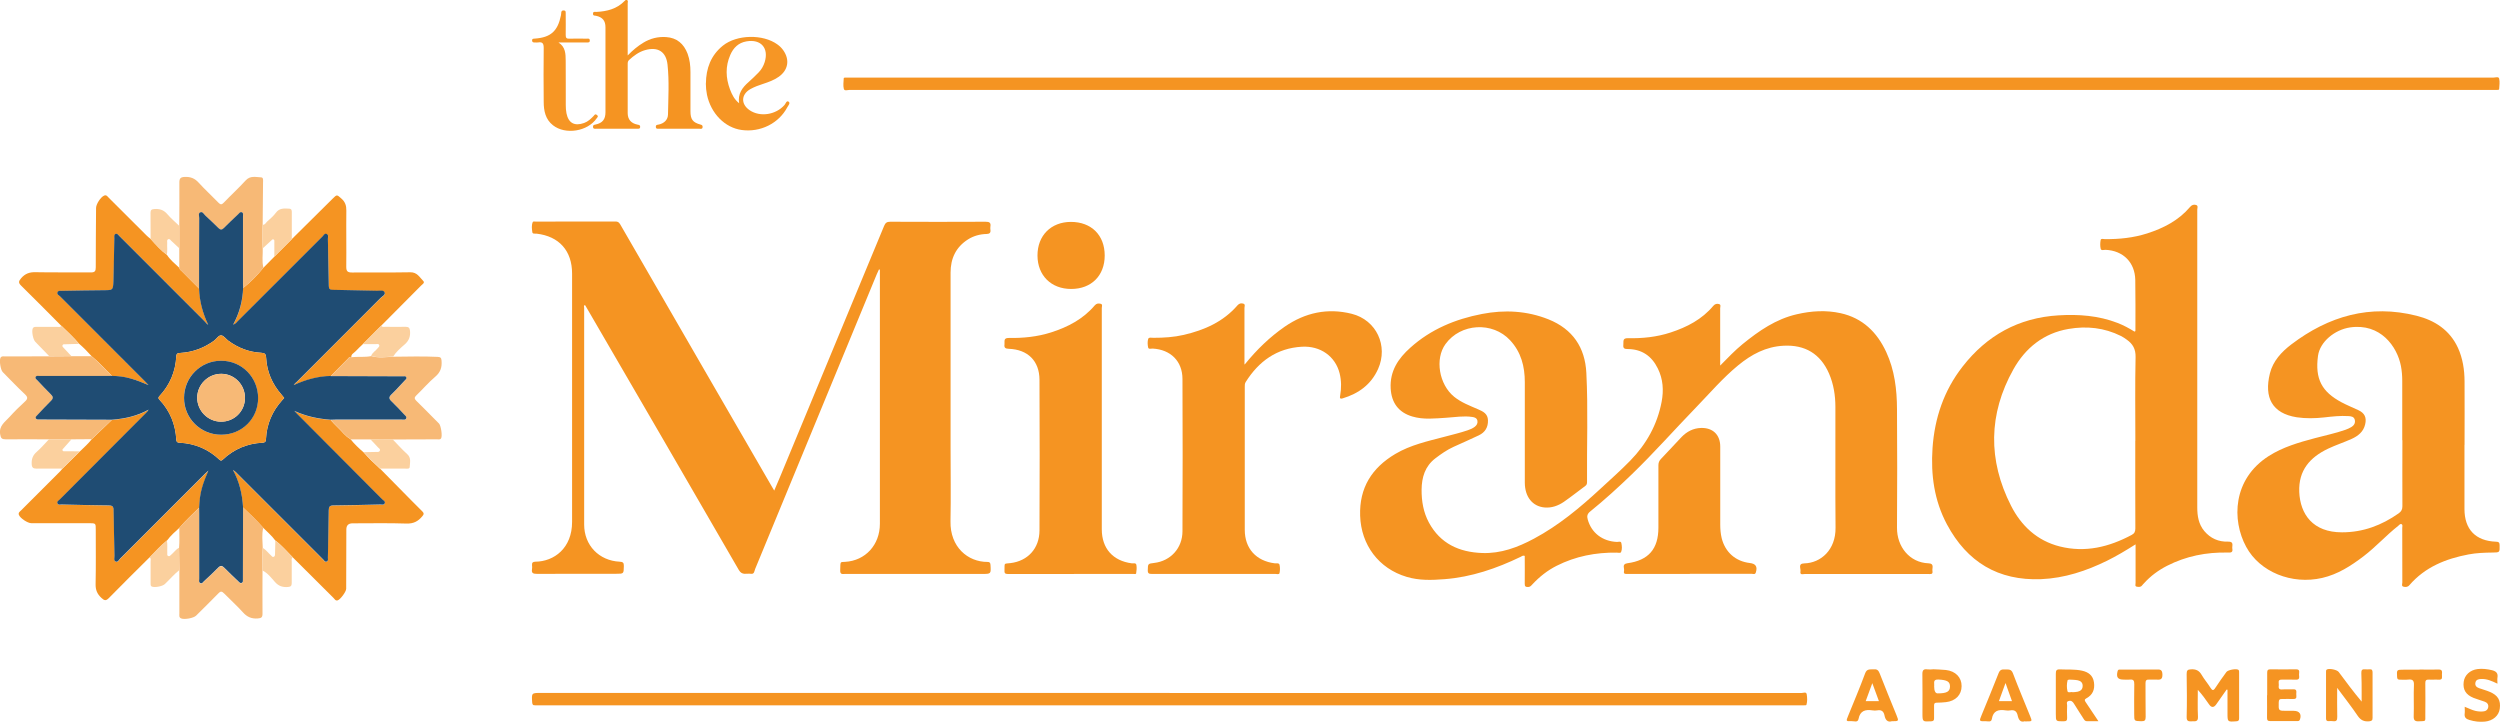 <?xml version="1.0" encoding="UTF-8"?>
<svg id="logos" xmlns="http://www.w3.org/2000/svg" viewBox="0 0 325.04 93.84">
  <defs>
    <style>
      .cls-1 {
        fill: #f7b976;
      }

      .cls-1, .cls-2, .cls-3, .cls-4, .cls-5 {
        stroke-width: 0px;
      }

      .cls-2 {
        fill: #f69625;
      }

      .cls-3 {
        fill: #fbd09e;
      }

      .cls-4 {
        fill: #f59422;
      }

      .cls-5 {
        fill: #1f4c73;
      }
    </style>
  </defs>
  <path class="cls-4" d="M100.65,63.81c.26-.62.5-1.16.73-1.71,4.53-10.91,9.05-21.81,13.57-32.73.16-.38.34-.54.78-.54,4.14.02,8.28.02,12.41,0,.49,0,.71.11.63.62-.02.14-.02.28,0,.42.06.38-.1.54-.48.55-.87.02-1.7.24-2.44.71-1.57,1-2.26,2.48-2.26,4.31,0,7.62,0,15.24,0,22.85,0,3.16.05,6.32-.01,9.48-.07,3.35,2.26,5.3,4.81,5.29.27,0,.37.09.39.38.07,1.18.08,1.18-1.07,1.18-5.94,0-11.87,0-17.81,0-.32,0-.68.13-.66-.46.05-1.19-.07-1.07.64-1.11,2.63-.15,4.52-2.2,4.52-4.95,0-5.2,0-10.4,0-15.6,0-5.6,0-11.2,0-16.8,0-.21,0-.43,0-.64-.04-.01-.08-.02-.12-.03-.09.2-.19.41-.28.61-5.27,12.78-10.54,25.56-15.82,38.34-.11.27-.09.7-.57.62-.54-.08-1.12.25-1.55-.49-6.55-11.34-13.14-22.66-19.72-33.98-.09-.16-.18-.31-.28-.47-.21.07-.11.24-.11.35,0,9.4-.01,18.8,0,28.19,0,2.7,1.93,4.7,4.62,4.83.41.02.55.13.54.55-.02,1.02,0,1.02-.99,1.02-3.44,0-6.88,0-10.32.01-.48,0-.72-.09-.63-.61.03-.18.02-.36,0-.54-.02-.31.11-.42.42-.43,2.45-.02,4.8-1.76,4.79-5.19,0-10.76,0-21.51,0-32.27,0-2.97-1.69-4.85-4.61-5.19-.2-.02-.53.07-.56-.2-.06-.43-.12-.88.05-1.29.05-.14.25-.08.39-.08,3.46,0,6.92,0,10.38-.01.42,0,.54.25.7.53,3.54,6.12,7.07,12.24,10.61,18.36,2.99,5.17,5.98,10.34,8.97,15.5.1.17.2.34.35.59Z"/>
  <path class="cls-4" d="M223.66,47.52c1.01-1.02,1.91-1.97,2.93-2.8,2.11-1.71,4.31-3.24,7.02-3.86,1.89-.44,3.8-.56,5.7-.14,2.85.63,4.73,2.46,5.93,5.05,1.09,2.35,1.39,4.87,1.4,7.42.03,5.14.04,10.28,0,15.42-.02,2.46,1.63,4.54,4.1,4.63.8.03.44.62.51.99.09.52-.3.39-.58.4-5.34,0-10.67,0-16.01,0-.23,0-.66.18-.57-.33.07-.38-.37-1.03.49-1.05,2.16-.05,4.1-1.76,4.07-4.63-.05-5.24,0-10.48-.02-15.72,0-1.49-.23-2.94-.82-4.32-1.12-2.58-3.13-3.78-5.93-3.63-2.29.12-4.16,1.13-5.88,2.54-2,1.64-3.68,3.61-5.47,5.46-2.81,2.9-5.48,5.93-8.38,8.73-1.74,1.68-3.53,3.31-5.41,4.83-.38.31-.43.61-.31,1.03.48,1.74,1.91,2.84,3.8,2.92.2,0,.51-.13.57.14.08.38.12.81-.03,1.17-.08.18-.37.08-.56.08-2.74-.04-5.36.47-7.82,1.71-1.21.61-2.25,1.44-3.17,2.43-.15.16-.27.32-.53.33-.32,0-.46-.06-.45-.42.02-1.22,0-2.43,0-3.63-.24-.09-.39.05-.54.13-3.13,1.51-6.38,2.63-9.88,2.9-1.66.13-3.31.19-4.93-.3-3.64-1.08-5.93-4.16-6.05-7.95-.12-3.64,1.53-6.22,4.57-8.03,1.99-1.18,4.22-1.66,6.42-2.24,1-.27,2.01-.5,3-.84.32-.11.64-.24.91-.45.25-.19.41-.45.35-.78-.07-.35-.35-.46-.67-.5-1.12-.17-2.23.03-3.34.1-1.49.09-2.98.28-4.46-.16-1.79-.53-2.71-1.79-2.81-3.65-.12-2.26.98-3.89,2.56-5.3,2.66-2.39,5.84-3.71,9.31-4.38,2.94-.57,5.84-.42,8.65.7,3.14,1.26,4.75,3.65,4.92,6.95.24,4.73.05,9.47.09,14.21,0,.22-.05.38-.24.51-.93.69-1.84,1.41-2.79,2.07-.74.5-1.58.8-2.49.72-1.58-.14-2.56-1.39-2.57-3.21,0-4.36,0-8.72,0-13.08,0-2.05-.48-3.91-1.91-5.45-2.28-2.46-6.43-2.22-8.4.49-1.4,1.92-.85,5.26,1.13,6.86.93.75,2.04,1.16,3.12,1.63.64.28,1.24.57,1.27,1.41.03.92-.37,1.58-1.19,1.97-1.08.51-2.18,1-3.27,1.49-.86.39-1.63.93-2.38,1.5-1.35,1.03-1.77,2.47-1.79,4.07-.01,1.49.23,2.94.95,4.28,1.49,2.75,3.94,3.85,6.92,3.96,2.43.09,4.62-.73,6.73-1.86,3.22-1.72,5.99-4.03,8.65-6.49,1.31-1.21,2.64-2.39,3.88-3.66,2.1-2.15,3.52-4.69,4.08-7.66.28-1.48.19-2.94-.5-4.33-.8-1.62-2.07-2.5-3.89-2.52-.4,0-.65-.05-.59-.55.05-.41-.15-.88.59-.86,1.89.04,3.75-.15,5.55-.74,2.14-.7,4.09-1.71,5.56-3.47.22-.26.48-.3.74-.23.29.08.15.37.15.56.01,2.26,0,4.52,0,6.78v.69Z"/>
  <path class="cls-4" d="M277.63,70.79c-1.26.8-2.44,1.5-3.67,2.11-2.71,1.33-5.53,2.27-8.58,2.4-5.6.22-9.63-2.24-12.24-7.11-1.66-3.1-2.12-6.47-1.88-9.94.27-3.89,1.48-7.48,3.9-10.58,3.16-4.06,7.29-6.36,12.48-6.67,2.62-.16,5.19.03,7.66.98.78.3,1.52.7,2.21,1.13.15-.02.13-.12.13-.19,0-2.18.02-4.36-.02-6.54-.05-2.28-1.59-3.8-3.87-3.9-.22,0-.56.14-.63-.15-.08-.36-.07-.76,0-1.13.05-.22.35-.12.54-.11,1.87.02,3.71-.17,5.5-.74,2.14-.69,4.1-1.69,5.58-3.44.23-.28.5-.35.79-.26.3.1.15.41.15.62,0,12.9,0,25.79,0,38.69,0,1.12.17,2.2.92,3.09.8.95,1.85,1.41,3.07,1.37.85-.03.5.54.57.92.1.53-.24.51-.61.5-2.76-.06-5.4.46-7.87,1.72-1.13.58-2.14,1.32-2.99,2.26-.09.1-.2.2-.28.31-.18.23-.44.18-.66.15-.3-.05-.16-.32-.17-.5-.01-1.62,0-3.24,0-5ZM277.63,57.32c0-3.64-.05-7.27.03-10.91.02-1.04-.37-1.7-1.15-2.25-.24-.17-.49-.35-.76-.48-2.17-1.08-4.46-1.32-6.82-.91-3.24.56-5.6,2.48-7.15,5.24-3.26,5.82-3.33,11.82-.31,17.75,1.32,2.6,3.39,4.55,6.34,5.29,3.32.83,6.4.07,9.34-1.5.36-.19.48-.43.48-.85-.02-3.8-.01-7.59-.01-11.39Z"/>
  <path class="cls-4" d="M320.42,57.84c0,2.78,0,5.56,0,8.34,0,2.65,1.45,4.16,4.11,4.25.32.01.45.08.46.43.02.97.03.97-.92.98-1.04.01-2.08.05-3.1.24-2.97.56-5.67,1.64-7.71,4-.23.27-.5.26-.76.2-.31-.07-.16-.37-.16-.56-.01-2.36,0-4.72-.01-7.08,0-.17.09-.4-.09-.49-.18-.09-.31.13-.45.23-1.57,1.24-2.91,2.74-4.5,3.95-1.63,1.24-3.33,2.34-5.37,2.81-3.96.91-8.11-.77-9.88-4.04-1.89-3.48-1.77-8.8,2.92-11.8,1.85-1.18,3.91-1.77,6-2.33,1.33-.36,2.68-.63,3.98-1.09.26-.09.52-.21.76-.35.35-.21.56-.52.46-.95-.11-.42-.48-.46-.81-.48-1.06-.07-2.11.05-3.17.17-1.19.13-2.39.16-3.58-.02-3.19-.51-4.25-2.56-3.48-5.69.4-1.62,1.52-2.82,2.8-3.79,4.85-3.68,10.23-5.24,16.26-3.72,2.36.59,4.33,1.85,5.4,4.19.62,1.37.84,2.83.85,4.32.02,2.76,0,5.52,0,8.28ZM312.33,57.23c0-2.58,0-5.16,0-7.73,0-.64-.05-1.28-.17-1.91-.49-2.55-2.67-5.59-6.61-5.02-2.02.3-3.92,1.88-4.17,3.68-.42,3.05.53,4.69,3.01,6.03.72.39,1.48.69,2.22,1.04.83.38,1.11.96.9,1.85-.22.97-.93,1.52-1.77,1.9-1,.45-2.05.79-3.04,1.26-2.36,1.12-3.87,2.81-3.76,5.63.12,2.89,1.77,5.26,5.56,5.25,2.74,0,5.15-.91,7.37-2.47.35-.25.48-.51.48-.93-.02-2.86,0-5.72,0-8.57Z"/>
  <path class="cls-4" d="M161.84,47.38c1.59-1.96,3.27-3.57,5.2-4.91,2.66-1.83,5.57-2.46,8.71-1.67,3.21.81,4.77,4.17,3.42,7.18-.91,2.02-2.52,3.18-4.59,3.81-.4.12-.39-.07-.34-.35.17-.98.17-1.95-.07-2.91-.56-2.21-2.5-3.59-4.91-3.45-3.26.19-5.6,1.89-7.3,4.59-.13.21-.12.42-.12.63,0,6.2,0,12.4,0,18.59,0,2.43,1.48,4.05,3.9,4.35.22.03.56-.08.62.2.08.34.07.73,0,1.07-.05.22-.35.11-.54.11-4.22,0-8.44,0-12.65,0-1.14,0-2.28-.01-3.42,0-.36,0-.53-.06-.52-.48.02-.85,0-.85.84-.95,2.12-.25,3.67-1.92,3.67-4.12.03-6.6.03-13.2,0-19.79,0-2.32-1.54-3.83-3.87-3.96-.2-.01-.53.12-.59-.13-.08-.36-.1-.77,0-1.12.08-.25.46-.15.7-.15,1.32,0,2.63-.08,3.93-.38,2.7-.63,5.15-1.71,7-3.86.23-.26.5-.28.75-.2.28.08.14.38.14.57.01,2.38,0,4.75,0,7.31Z"/>
  <path class="cls-4" d="M217.27,11.69c-35.6,0-71.21,0-106.81,0-.25,0-.67.18-.75-.14-.11-.43-.03-.91-.01-1.37,0-.1.16-.09.26-.09.16,0,.32,0,.48,0,71.25,0,142.49,0,213.74,0,.26,0,.68-.17.75.13.11.43.02.91,0,1.36,0,.11-.15.11-.25.11-.2,0-.4,0-.6,0-35.6,0-71.21,0-106.81,0Z"/>
  <path class="cls-4" d="M143.25,54.67c0,4.72,0,9.44,0,14.15,0,2.48,1.44,4.1,3.89,4.42.21.03.56-.1.61.22.06.35.03.72-.03,1.07-.02.16-.24.09-.37.09-5.44,0-10.87,0-16.31.01-.41,0-.46-.16-.44-.5.04-.99-.14-.81.79-.92,2.23-.27,3.75-1.9,3.76-4.23.03-6.54.03-13.07,0-19.61-.01-2.44-1.52-3.93-3.98-4.02-.42-.02-.64-.1-.57-.57.05-.37-.18-.85.55-.84,1.86.03,3.71-.15,5.5-.72,2.19-.7,4.17-1.73,5.68-3.51.23-.27.48-.28.75-.22.32.06.17.36.17.55,0,4.88,0,9.76,0,14.63Z"/>
  <path class="cls-4" d="M152.08,90.1c27.39,0,54.77,0,82.16,0,.22,0,.6-.19.66.16.07.44.1.91-.03,1.36-.03.11-.17.07-.27.08-.18,0-.36,0-.54,0-54.65,0-109.3,0-163.95,0-.18,0-.36-.01-.54,0-.3.02-.36-.13-.38-.39-.08-1.22-.08-1.22,1.15-1.22,27.25,0,54.49,0,81.74,0Z"/>
  <path class="cls-4" d="M219.71,74.62c-2.68,0-5.36,0-8.04,0-.27,0-.63.08-.52-.39.08-.35-.33-.89.44-1,2.75-.37,4.03-1.87,4.03-4.63,0-2.7,0-5.4,0-8.1,0-.35.1-.59.34-.84.9-.93,1.77-1.9,2.67-2.84.69-.71,1.52-1.15,2.54-1.18,1.52-.04,2.49.88,2.49,2.42,0,3.38,0,6.76,0,10.14,0,.6.05,1.2.19,1.78.46,1.82,1.8,3,3.65,3.22.78.09,1.02.47.79,1.22-.1.33-.36.18-.55.18-2.68.01-5.36,0-8.04,0Z"/>
  <path class="cls-4" d="M19.46,72.45c-1.77,1.76-3.55,3.51-5.3,5.3-.37.38-.58.36-.96,0-.56-.51-.79-1.05-.77-1.82.05-2.36.02-4.72.02-7.08,0-.81,0-.82-.83-.83-2.52,0-5.04,0-7.56,0-.47,0-1.44-.65-1.6-1.07-.12-.3.13-.44.29-.6,1.69-1.7,3.39-3.39,5.09-5.09.1-.1.18-.21.27-.32.76-.75,1.52-1.5,2.28-2.25.53-.52,1.09-1,1.54-1.59.87-.84,1.74-1.68,2.62-2.51,1.68-.12,3.29-.48,4.79-1.31-.09.16-.19.28-.3.39-3.75,3.76-7.51,7.53-11.26,11.29-.14.14-.41.27-.28.53.11.22.36.12.55.12,2.04.05,4.07.09,6.11.12.42,0,.61.12.62.58.02,2,.07,3.99.12,5.99,0,.25-.11.59.14.72.3.15.43-.21.6-.38,3.68-3.67,7.35-7.34,11.02-11.02.14-.14.3-.28.45-.42-.32.77-.62,1.52-.85,2.3-.23.81-.31,1.65-.35,2.48-.86.88-1.79,1.69-2.58,2.64-.57.51-1.15,1.02-1.61,1.65-.82.65-1.51,1.44-2.24,2.18Z"/>
  <path class="cls-4" d="M7.96,42.35c-1.73-1.74-3.46-3.49-5.21-5.21-.39-.38-.33-.58,0-.97.52-.6,1.09-.8,1.87-.78,2.39.05,4.79,0,7.19.03.51,0,.64-.16.64-.65,0-2.58.02-5.15.04-7.73,0-.5.6-1.42,1.05-1.61.3-.13.44.12.6.28,1.65,1.65,3.3,3.3,4.96,4.95.15.15.33.28.5.42.66.73,1.3,1.47,2.1,2.05.43.67,1.05,1.16,1.62,1.7.03.22.21.33.35.46.74.75,1.48,1.49,2.23,2.24.05,1.65.47,3.2,1.19,4.71-.22-.12-.33-.32-.48-.47-3.68-3.69-7.37-7.38-11.06-11.06-.14-.14-.26-.37-.48-.3-.26.09-.18.37-.19.58-.04,1.86-.06,3.71-.12,5.57-.04,1.17-.06,1.16-1.23,1.18-1.8.02-3.59.04-5.39.08-.22,0-.54-.07-.65.18-.12.28.19.4.35.56,3.68,3.69,7.37,7.38,11.06,11.07.15.15.29.3.43.45-.76-.32-1.51-.63-2.29-.85-.81-.23-1.64-.33-2.48-.35-.89-.86-1.69-1.8-2.66-2.58-.51-.57-1.04-1.12-1.62-1.61-.71-.84-1.52-1.58-2.31-2.35Z"/>
  <path class="cls-4" d="M37.94,31.09c1.77-1.76,3.55-3.51,5.32-5.27.56-.55.53-.53,1.13,0,.49.43.65.91.64,1.56-.03,2.44.02,4.88-.01,7.32,0,.6.2.73.76.73,2.52-.03,5.04.02,7.56-.03.9-.02,1.22.66,1.7,1.14.22.23-.12.42-.27.57-1.73,1.75-3.47,3.49-5.2,5.23-.8.8-1.59,1.6-2.39,2.4-.33.32-.67.62-.98.96-.2.22-.56.34-.52.73-.19-.09-.3.05-.4.16-.76.77-1.53,1.54-2.29,2.32-1.68.02-3.26.47-4.8,1.19.11-.2.28-.31.42-.45,3.62-3.61,7.24-7.23,10.84-10.85.23-.23.7-.43.56-.76-.14-.34-.63-.2-.97-.21-1.93-.05-3.87-.09-5.8-.12-.37,0-.48-.15-.49-.5-.03-2.04-.07-4.07-.12-6.11,0-.22.13-.53-.15-.65-.28-.13-.41.18-.57.34-3.68,3.67-7.35,7.34-11.02,11.01-.15.15-.26.34-.58.44.85-1.54,1.24-3.12,1.3-4.79.97-.77,1.84-1.65,2.62-2.62.48-.49.96-.97,1.44-1.46.76-.76,1.51-1.51,2.27-2.27Z"/>
  <path class="cls-4" d="M49.42,60.94c1.36,1.38,2.72,2.76,4.08,4.14.46.47.93.94,1.4,1.4.24.23.23.4,0,.65-.54.65-1.14.97-2.05.94-2.33-.08-4.67-.03-7.01-.03q-.8,0-.81.78c0,2.58-.01,5.16-.02,7.73,0,.38-.77,1.42-1.12,1.51-.28.07-.38-.17-.53-.32-1.77-1.76-3.54-3.52-5.31-5.29-.74-.74-1.41-1.55-2.26-2.18-.45-.62-1.04-1.12-1.58-1.66-.82-.93-1.72-1.79-2.62-2.64-.09-1.71-.48-3.34-1.32-4.86.19.12.35.26.5.41,3.75,3.75,7.49,7.49,11.24,11.24.13.13.23.38.48.26.2-.1.12-.32.13-.49.04-2.06.09-4.11.11-6.17,0-.46.15-.63.62-.63,2.02-.02,4.03-.07,6.05-.12.21,0,.49.12.6-.13.14-.29-.18-.41-.33-.56-3.66-3.69-7.33-7.37-11-11.05-.14-.14-.27-.29-.41-.43,1.52.71,3.09,1.03,4.71,1.15.31.33.61.68.95.99.55.51.98,1.15,1.65,1.52.5.63,1.08,1.18,1.69,1.7.67.75,1.39,1.46,2.14,2.14Z"/>
  <path class="cls-4" d="M81.61,7.21c.68-.7,1.31-1.22,2.02-1.65.91-.56,1.91-.81,2.97-.74,1.41.09,2.31.88,2.8,2.17.28.76.37,1.55.37,2.36,0,1.7,0,3.4,0,5.1,0,1.07.29,1.47,1.32,1.75.2.05.27.13.26.32-.02.29-.24.22-.4.22-1.64,0-3.28,0-4.92,0-.12,0-.24,0-.36,0-.17,0-.38.04-.4-.23-.02-.3.2-.28.39-.32.69-.15,1.18-.62,1.19-1.31.04-2.16.17-4.32-.06-6.47-.18-1.71-1.27-2.37-2.93-1.89-.8.23-1.46.72-2.07,1.28-.17.15-.18.34-.18.54,0,2.12,0,4.24,0,6.36,0,.83.44,1.33,1.26,1.5.18.04.36.03.36.29,0,.27-.2.25-.38.25-1.78,0-3.56,0-5.34,0-.17,0-.38.05-.41-.23-.02-.24.12-.28.33-.32.9-.19,1.29-.67,1.29-1.6,0-3.68,0-7.36,0-11.04,0-.87-.39-1.32-1.24-1.5-.16-.03-.38.02-.38-.26,0-.34.26-.23.44-.24,1.37-.07,2.65-.38,3.65-1.41.09-.09.18-.19.31-.14.21.08.11.28.11.42,0,2.04,0,4.08,0,6.12,0,.17,0,.35,0,.66Z"/>
  <path class="cls-1" d="M34.24,34.82c-.78.97-1.64,1.85-2.62,2.62,0-.14-.02-.28-.02-.42,0-2.96,0-5.91,0-8.87,0-.19.09-.44-.15-.53-.23-.09-.35.14-.49.27-.63.59-1.25,1.18-1.85,1.78-.25.25-.44.26-.7,0-.55-.55-1.11-1.09-1.69-1.61-.2-.18-.36-.54-.65-.44-.32.12-.16.49-.16.75-.01,3.06-.02,6.11-.02,9.17-.74-.74-1.49-1.49-2.23-2.24-.14-.14-.32-.24-.35-.46,0-.86,0-1.72,0-2.57,0-.97,0-1.93,0-2.9,0-1.88.03-3.75.01-5.63,0-.54.14-.71.7-.74.76-.03,1.31.19,1.82.76.82.9,1.72,1.72,2.57,2.6.26.26.41.27.67,0,.94-.98,1.95-1.9,2.86-2.9.6-.66,1.32-.43,2.01-.4.32.01.25.4.25.65-.01,1.84-.03,3.67-.05,5.51-.05,1.02-.06,2.05.01,3.07.03.84-.13,1.68.09,2.52Z"/>
  <path class="cls-1" d="M11.89,46.31c.97.78,1.77,1.73,2.66,2.58-.22,0-.44.01-.66.01-2.91,0-5.83,0-8.74,0-.19,0-.44-.08-.52.16-.07.2.14.31.26.43.58.61,1.14,1.22,1.74,1.81.31.31.32.53,0,.84-.61.6-1.19,1.23-1.78,1.86-.1.11-.27.22-.19.4.07.17.26.16.42.16.18,0,.36,0,.54,0,2.97,0,5.94.02,8.92.03-.87.84-1.74,1.68-2.62,2.51-.88,0-1.75.01-2.63.02-.97,0-1.94,0-2.92,0-1.88,0-3.75-.02-5.63,0-.5,0-.64-.14-.72-.66-.18-1.11.64-1.6,1.21-2.24.63-.7,1.3-1.36,1.99-1.99.39-.35.44-.58.02-.97-.99-.93-1.92-1.91-2.88-2.88-.29-.29-.47-1.5-.3-1.85.13-.26.37-.19.58-.19,1.92,0,3.83,0,5.75-.01.96,0,1.92-.01,2.88-.02.87,0,1.74,0,2.6,0Z"/>
  <path class="cls-1" d="M31.61,65.98c.9.85,1.8,1.71,2.62,2.64-.22.86-.09,1.73-.07,2.6-.1.98-.04,1.96-.03,2.94,0,1.88-.02,3.75,0,5.63,0,.48-.15.58-.61.62-.81.06-1.39-.19-1.93-.79-.77-.86-1.64-1.63-2.45-2.46-.29-.3-.47-.32-.76,0-.94.97-1.92,1.92-2.88,2.88-.33.33-1.54.55-1.96.36-.29-.13-.22-.4-.22-.63,0-1.88,0-3.75,0-5.63-.01-.96-.02-1.93-.04-2.89.08-.87.03-1.74.03-2.61.78-.95,1.72-1.76,2.58-2.64,0,.26.01.52.01.78,0,2.84,0,5.67,0,8.51,0,.19-.08.43.13.55.24.13.35-.11.49-.24.61-.57,1.23-1.14,1.82-1.74.32-.33.53-.3.83,0,.6.61,1.23,1.2,1.85,1.79.11.11.23.25.41.17.18-.08.15-.26.15-.42,0-.16,0-.32,0-.48,0-2.98.01-5.95.02-8.93Z"/>
  <path class="cls-1" d="M45.59,57.1c-.67-.38-1.1-1.02-1.65-1.52-.34-.31-.63-.66-.95-.99.2,0,.4-.02.6-.02,2.9,0,5.79,0,8.69,0,.19,0,.43.08.54-.15.1-.23-.12-.36-.25-.5-.55-.58-1.08-1.18-1.66-1.72-.36-.34-.37-.57,0-.91.61-.58,1.16-1.21,1.74-1.82.11-.11.26-.22.18-.4-.09-.19-.28-.11-.43-.12-.16-.01-.32,0-.48,0-2.98,0-5.95-.02-8.93-.03.76-.77,1.52-1.55,2.29-2.32.11-.11.21-.25.4-.16.86-.09,1.73.03,2.58-.14.95.27,1.9.13,2.86.08,1.93-.02,3.87-.07,5.8.02.36.02.46.13.49.49.07.85-.13,1.51-.82,2.09-.88.75-1.64,1.64-2.47,2.44-.27.26-.25.43,0,.68,1,.98,1.97,1.98,2.96,2.97.26.27.46,1.64.27,1.92-.14.21-.36.13-.55.13-1.92.01-3.83.02-5.75.02-.97,0-1.95,0-2.92-.01-.85,0-1.69,0-2.54,0Z"/>
  <path class="cls-2" d="M91.78,10.84c.02-1.95.64-3.64,2.2-4.9,1.81-1.46,5.22-1.53,7.1-.16.29.21.55.46.76.76.87,1.24.64,2.58-.6,3.45-.61.43-1.31.68-2.01.91-.57.18-1.14.39-1.66.68-1.23.69-1.27,1.97-.09,2.76,1.36.91,3.39.59,4.52-.69.15-.17.26-.62.53-.43.27.19-.05.5-.17.73-1.11,2.1-3.51,3.29-5.94,2.95-2.18-.3-3.99-2.15-4.5-4.57-.1-.49-.15-.99-.15-1.49ZM96.1,13.43c-.2-1.23.41-2.05,1.25-2.78.45-.39.87-.82,1.29-1.24.37-.38.62-.83.78-1.33.57-1.83-.49-3.03-2.37-2.7-1.05.18-1.7.84-2.1,1.76-.65,1.48-.6,2.98-.04,4.48.26.69.58,1.33,1.2,1.81Z"/>
  <path class="cls-4" d="M139.27,37.57c-2.6,0-4.37-1.75-4.38-4.34-.01-2.6,1.75-4.37,4.34-4.38,2.66,0,4.4,1.72,4.4,4.37,0,2.62-1.74,4.35-4.36,4.35Z"/>
  <path class="cls-2" d="M72.62,5.53c.92.58.92,1.49.93,2.37.02,1.92,0,3.84.01,5.76,0,.36.02.72.09,1.07.26,1.28,1.05,1.7,2.29,1.26.51-.18.88-.54,1.24-.91.11-.12.19-.32.43-.13.24.19.05.31-.04.44-1.16,1.7-4.05,2.17-5.67.9-.99-.77-1.21-1.89-1.21-3.06-.02-2.32-.03-4.64,0-6.96,0-.59-.12-.86-.75-.75-.14.02-.28,0-.42,0-.16,0-.32,0-.34-.23-.01-.28.17-.26.35-.27,2.07-.15,2.98-.96,3.4-3.02.02-.08.03-.16.03-.24.01-.21.03-.41.32-.4.32,0,.26.23.27.42,0,.92.02,1.84,0,2.76-.01.4.12.51.51.49.74-.03,1.48-.01,2.22,0,.16,0,.38-.08.4.21.02.32-.2.28-.4.28-1.22,0-2.44,0-3.65,0Z"/>
  <path class="cls-4" d="M289.5,89.65c-.45.64-.89,1.27-1.34,1.91q-.48.69-.94.03c-.45-.64-.9-1.29-1.47-1.9,0,1.17-.04,2.34.02,3.5.03.63-.31.6-.73.59-.4,0-.76.09-.74-.57.05-1.86.03-3.71,0-5.57,0-.45.09-.6.58-.62.63-.03,1.04.16,1.36.71.34.59.79,1.1,1.15,1.68.24.37.38.43.64.02.45-.7.95-1.38,1.44-2.06.19-.27,1.27-.47,1.54-.29.12.08.11.2.11.32,0,2,0,3.99,0,5.99,0,.28-.09.38-.38.39-1.13.08-1.13.09-1.13-1.06,0-1.01,0-2.02,0-3.04-.04-.01-.08-.02-.11-.03Z"/>
  <path class="cls-2" d="M303.87,89.42c0,1.39-.02,2.59.01,3.78.01.45-.11.63-.57.56-.18-.03-.36-.01-.54,0-.25.01-.35-.09-.35-.35,0-2.02,0-4.04,0-6.06,0-.12-.01-.24.12-.31.3-.17,1.31.03,1.53.33.95,1.28,1.9,2.56,2.98,3.85,0-.38,0-.76,0-1.13,0-.86,0-1.72-.04-2.58-.02-.42.14-.53.52-.49.18.02.36.02.54,0,.33-.03.4.12.4.42-.01,1.96-.01,3.92,0,5.88,0,.34-.1.42-.44.46-.66.06-1.1-.14-1.49-.71-.81-1.2-1.71-2.34-2.68-3.65Z"/>
  <path class="cls-4" d="M272.83,93.77c-.58,0-1.03,0-1.49,0-.24,0-.34-.15-.45-.33-.4-.64-.83-1.27-1.22-1.92-.17-.29-.37-.48-.72-.38-.35.1-.18.4-.19.61-.02.52-.03,1.04,0,1.56.02.38-.12.47-.48.47-.99,0-.99.02-.99-.96,0-1.74.01-3.47,0-5.21,0-.43.07-.6.55-.58.95.05,1.92-.04,2.86.17.82.18,1.42.61,1.55,1.52.13.91-.16,1.62-.97,2.06-.28.15-.27.27-.12.49.54.79,1.06,1.59,1.67,2.5ZM269.49,90c.21-.02.44-.02.65-.07.38-.09.63-.31.64-.74.01-.44-.26-.66-.63-.74-.35-.07-.71-.07-1.06-.09-.09,0-.26.03-.27.08-.12.47-.12.96-.02,1.41.06.29.46.07.69.15Z"/>
  <path class="cls-2" d="M263.26,93.77c-.57.2-.81-.2-.93-.74-.11-.54-.41-.77-.96-.67-.19.04-.4.03-.6,0-.92-.14-1.62.02-1.8,1.12-.07.46-.51.28-.79.29-.87.02-.87,0-.55-.77.74-1.83,1.51-3.64,2.22-5.48.19-.49.48-.5.87-.48.4.02.77-.08.99.49.71,1.88,1.5,3.73,2.25,5.6.27.66.26.66-.47.66-.04,0-.08,0-.22,0ZM260.75,88.8c-.31.86-.58,1.6-.86,2.36h1.7c-.27-.77-.53-1.49-.84-2.36Z"/>
  <path class="cls-2" d="M245.97,93.77c-.54.17-.84-.16-.95-.73-.1-.54-.39-.79-.96-.68-.19.04-.4.03-.6,0-.92-.14-1.62.03-1.82,1.11-.1.52-.59.27-.91.29-.73.03-.73.01-.45-.67.75-1.85,1.53-3.68,2.22-5.55.23-.63.66-.48,1.09-.52.42-.04.63.1.79.51.71,1.82,1.45,3.63,2.19,5.44.32.8.33.8-.61.8ZM244.29,91.16c-.28-.76-.54-1.49-.86-2.34-.32.87-.58,1.59-.86,2.34h1.72Z"/>
  <path class="cls-4" d="M294.77,90.41c0-.98.01-1.96,0-2.94,0-.33.09-.45.43-.45,1.1.02,2.2.02,3.3,0,.61-.01.4.42.41.71.02.29.13.67-.42.64-.6-.03-1.2,0-1.8-.01-.62-.02-.38.43-.41.71-.03.3-.07.61.43.57.48-.04.96.01,1.44-.02.51-.03.41.32.4.6-.01.28.17.69-.4.66-.48-.02-.96.01-1.44,0-.35-.02-.43.13-.44.45-.03,1.1-.04,1.09,1.05,1.09.3,0,.6,0,.9,0,.75,0,1.06.45.8,1.15-.08.21-.24.18-.39.18-1.16,0-2.32,0-3.48,0-.33,0-.4-.12-.4-.42.02-.98,0-1.96,0-2.94Z"/>
  <path class="cls-2" d="M251.27,87.01c.58.03,1.16.04,1.73.1,1.25.14,2.05.97,2.04,2.09,0,1.14-.78,1.95-2.04,2.09-.4.04-.8.07-1.19.07-.26,0-.35.09-.35.35.01.56,0,1.12,0,1.68,0,.28-.08.37-.37.39-1.14.06-1.14.07-1.14-1.07,0-1.68.02-3.36-.01-5.03-.01-.54.15-.73.67-.65.22.03.44,0,.66,0,0,0,0-.01,0-.02ZM251.47,89.2q0,.94.45.95c1.17,0,1.59-.22,1.61-.87.01-.67-.38-.87-1.49-.93-.78-.04-.52.47-.56.85Z"/>
  <path class="cls-2" d="M324.71,88.89c-.75-.36-1.4-.65-2.15-.61-.34.02-.65.09-.72.49-.07.4.17.59.5.71.45.16.92.28,1.36.47,1.08.45,1.46,1.11,1.31,2.2-.12.9-.89,1.57-1.93,1.67-.68.07-1.35-.01-2.01-.21-.44-.13-.69-.33-.62-.84.04-.27,0-.55,0-.88.5.19.91.42,1.37.53.34.08.67.11,1.01.08.35-.02.62-.2.68-.56.06-.38-.16-.6-.49-.72-.47-.17-.95-.3-1.41-.48-1.02-.41-1.42-1.08-1.29-2.09.11-.87.82-1.53,1.79-1.66.64-.08,1.27,0,1.9.15.52.13.8.38.7.96-.04.23,0,.47,0,.79Z"/>
  <path class="cls-3" d="M51.11,46.36c-.95.05-1.91.2-2.86-.08.16-.45.6-.67.87-1.02.09-.12.26-.22.18-.4-.08-.19-.27-.12-.42-.12-.57,0-1.15,0-1.72,0,.8-.8,1.59-1.6,2.39-2.4.15.24.4.14.6.15.86.01,1.72.02,2.58,0,.41,0,.54.14.58.55.06.71-.13,1.24-.68,1.73-.55.48-1.12.96-1.52,1.6Z"/>
  <path class="cls-3" d="M34.15,32.3c-.07-1.02-.06-2.05-.01-3.07.32.02.42-.27.6-.43.39-.36.82-.71,1.13-1.14.46-.63,1.09-.56,1.72-.53.38.01.35.31.35.57,0,1.13,0,2.26,0,3.4-.76.76-1.51,1.51-2.27,2.27,0-.64,0-1.27,0-1.91,0-.11.03-.25-.09-.32-.14-.08-.22.05-.3.12-.38.35-.76.7-1.14,1.05Z"/>
  <path class="cls-3" d="M6.37,57.12c.97,0,1.94,0,2.92,0-.34.39-.69.77-1.03,1.16-.08.09-.2.17-.12.3.07.13.21.09.32.09.64,0,1.28,0,1.92.01-.76.75-1.52,1.5-2.28,2.25-1.11,0-2.22-.02-3.34,0-.45,0-.62-.13-.64-.61-.03-.65.15-1.13.64-1.56.58-.51,1.08-1.1,1.62-1.66Z"/>
  <path class="cls-3" d="M9.29,46.3c-.96,0-1.92.01-2.88.02-.61-.63-1.22-1.26-1.83-1.89-.29-.3-.49-1.38-.32-1.73.11-.23.32-.2.52-.2.88,0,1.76,0,2.64,0,.19,0,.41.08.55-.14.78.77,1.6,1.51,2.31,2.35-.59.01-1.18.03-1.78.05-.13,0-.29-.04-.37.12-.07.16.06.26.15.35.34.36.67.72,1.01,1.08Z"/>
  <path class="cls-3" d="M34.12,74.16c0-.98-.06-1.96.03-2.94.43.26.72.67,1.09,1,.1.09.18.24.34.18.19-.07.17-.24.18-.4.01-.57.03-1.15.04-1.72.84.63,1.52,1.44,2.26,2.18-.22.16-.12.4-.13.61-.01.92-.01,1.83,0,2.75,0,.36-.14.47-.49.5-.68.05-1.2-.1-1.68-.64-.49-.55-.95-1.17-1.64-1.51Z"/>
  <path class="cls-3" d="M23.28,71.23c.01.96.02,1.93.04,2.89-.69.54-1.25,1.22-1.89,1.82-.3.29-1.3.48-1.67.33-.23-.1-.17-.29-.18-.46,0-.92,0-1.83,0-2.75,0-.21.08-.44-.12-.62.73-.74,1.42-1.53,2.24-2.18.1.55.02,1.11.05,1.66,0,.13-.05.3.11.37.19.09.28-.07.4-.17.35-.29.6-.7,1.02-.9Z"/>
  <path class="cls-3" d="M48.13,57.11c.97,0,1.95,0,2.92.01.63.64,1.22,1.32,1.89,1.92.56.5.35,1.1.33,1.67-.01.28-.33.22-.54.22-1.1,0-2.2,0-3.3,0-.75-.68-1.46-1.39-2.14-2.14.54,0,1.07-.02,1.61-.03.18,0,.39.04.48-.15.11-.22-.11-.31-.22-.43-.33-.37-.68-.72-1.02-1.08Z"/>
  <path class="cls-3" d="M23.3,29.37c0,.97,0,1.93,0,2.9-.33-.31-.66-.62-1-.93-.12-.11-.23-.33-.44-.23-.2.1-.11.32-.12.48-.04.51.07,1.03-.06,1.54-.8-.58-1.44-1.32-2.1-2.05,0-1.13,0-2.26-.01-3.4,0-.35.11-.47.47-.5.7-.06,1.25.11,1.72.67.46.54,1.01,1,1.53,1.5Z"/>
  <path class="cls-4" d="M278.25,87.05c.7,0,1.4.01,2.09,0,.46-.01.79-.05.81.64.02.74-.36.69-.83.67-.3-.01-.6.02-.9,0-.37-.03-.47.13-.47.48.02,1.46-.01,2.91.02,4.37,0,.46-.13.57-.57.56-.92-.03-.92,0-.92-.92,0-1.3-.02-2.59.01-3.89.01-.46-.11-.66-.59-.6-.26.03-.52,0-.78,0-.78,0-1-.31-.8-1.09.07-.27.25-.21.42-.21.84,0,1.68,0,2.51,0Z"/>
  <path class="cls-4" d="M314.59,87.05c.82,0,1.64.03,2.46,0,.53-.02.46.31.44.63-.02.3.17.73-.43.69-.42-.03-.84.02-1.26-.01-.37-.02-.48.12-.47.48.02,1.38.01,2.76,0,4.14,0,.88.1.75-.81.8-.53.03-.72-.11-.7-.68.05-1.34-.03-2.68.03-4.01.03-.64-.19-.8-.77-.73-.33.04-.68,0-1.02.01-.26,0-.39-.05-.4-.35-.05-.95-.07-.95.88-.95.68,0,1.36,0,2.04,0Z"/>
  <path class="cls-5" d="M42.98,48.9c2.98,0,5.95.02,8.93.03.16,0,.32,0,.48,0,.15.01.34-.07.43.12.09.19-.07.29-.18.4-.58.61-1.13,1.24-1.74,1.82-.37.35-.35.58,0,.91.58.55,1.12,1.14,1.66,1.72.13.14.35.27.25.5-.1.23-.35.15-.54.15-2.9,0-5.79,0-8.69,0-.2,0-.4.02-.6.02-1.62-.12-3.19-.44-4.71-1.15.14.14.27.29.41.43,3.67,3.68,7.34,7.36,11,11.05.15.15.47.27.33.56-.11.24-.4.12-.6.13-2.02.05-4.03.1-6.05.12-.47,0-.62.17-.62.63-.02,2.06-.07,4.11-.11,6.17,0,.17.07.39-.13.49-.25.12-.35-.13-.48-.26-3.75-3.74-7.49-7.49-11.24-11.24-.15-.15-.3-.29-.5-.41.84,1.52,1.22,3.15,1.32,4.86,0,2.98-.01,5.95-.02,8.93,0,.16,0,.32,0,.48,0,.16.03.34-.15.42-.18.08-.3-.06-.41-.17-.62-.59-1.25-1.18-1.85-1.79-.3-.31-.51-.33-.83,0-.58.6-1.2,1.17-1.82,1.74-.14.13-.25.37-.49.24-.22-.12-.13-.36-.13-.55,0-2.84,0-5.67,0-8.51,0-.26,0-.52-.01-.78.04-.84.12-1.67.35-2.48.22-.78.52-1.53.85-2.3-.15.14-.3.28-.45.42-3.67,3.67-7.34,7.35-11.02,11.02-.17.17-.3.53-.6.38-.26-.13-.14-.47-.14-.72-.05-2-.09-3.99-.12-5.99,0-.46-.19-.57-.62-.58-2.04-.02-4.07-.07-6.11-.12-.19,0-.43.1-.55-.12-.13-.27.13-.39.28-.53,3.75-3.77,7.5-7.53,11.26-11.29.11-.11.22-.23.3-.39-1.49.83-3.11,1.19-4.79,1.31-2.97,0-5.94-.02-8.92-.03-.18,0-.36,0-.54,0-.16,0-.34.01-.42-.16-.08-.18.09-.29.19-.4.59-.62,1.17-1.26,1.78-1.86.32-.31.31-.54,0-.84-.6-.59-1.17-1.2-1.74-1.81-.12-.12-.33-.24-.26-.43.08-.24.34-.16.52-.16,2.91,0,5.83,0,8.74,0,.22,0,.44,0,.66-.01.84.01,1.67.11,2.48.35.78.22,1.53.53,2.29.85-.14-.15-.29-.3-.43-.45-3.69-3.69-7.37-7.38-11.06-11.07-.16-.16-.47-.28-.35-.56.11-.25.43-.17.65-.18,1.8-.04,3.59-.06,5.39-.08,1.16-.01,1.19,0,1.23-1.18.06-1.86.08-3.71.12-5.57,0-.21-.07-.49.19-.58.22-.07.34.16.48.3,3.69,3.69,7.38,7.37,11.06,11.06.15.15.27.35.48.47-.72-1.51-1.14-3.06-1.19-4.71,0-3.06,0-6.11.02-9.17,0-.26-.16-.64.16-.75.29-.11.45.26.65.44.57.53,1.14,1.06,1.69,1.61.26.26.45.25.7,0,.61-.61,1.23-1.2,1.85-1.78.14-.13.26-.36.49-.27.24.1.15.35.15.53,0,2.96,0,5.91,0,8.87,0,.14.01.28.02.42-.06,1.67-.46,3.25-1.3,4.79.32-.1.43-.29.58-.44,3.67-3.67,7.34-7.34,11.02-11.01.16-.16.28-.47.57-.34.27.12.14.43.15.65.05,2.04.09,4.07.12,6.11,0,.35.12.49.49.5,1.94.03,3.87.07,5.8.12.34,0,.83-.13.97.21.13.33-.34.53-.56.76-3.61,3.62-7.22,7.24-10.84,10.85-.14.14-.31.25-.42.45,1.54-.71,3.11-1.16,4.8-1.19ZM36.95,51.74c-.13-.15-.24-.29-.35-.43-1.21-1.38-1.91-2.99-2-4.82-.02-.48-.2-.59-.63-.62-1.6-.08-3.03-.64-4.31-1.59-.3-.23-.57-.64-.89-.67-.36-.04-.61.45-.93.68-1.31.95-2.76,1.5-4.38,1.6-.27.02-.52,0-.54.43-.1,1.99-.83,3.72-2.19,5.18-.18.2-.16.3.01.48,1.37,1.45,2.07,3.2,2.18,5.18.02.32.14.39.43.4,1.99.1,3.72.83,5.17,2.2.16.15.27.17.44,0,1.45-1.37,3.18-2.1,5.17-2.2.33-.02.43-.13.45-.46.09-1.95.81-3.64,2.12-5.08.08-.09.15-.17.25-.28Z"/>
  <path class="cls-4" d="M36.95,51.74c-.09.1-.17.19-.25.28-1.31,1.44-2.03,3.14-2.12,5.08-.02.33-.12.44-.45.46-1.99.1-3.72.83-5.17,2.2-.17.16-.28.15-.44,0-1.45-1.37-3.18-2.09-5.17-2.2-.29-.02-.41-.08-.43-.4-.11-1.98-.82-3.73-2.18-5.18-.17-.18-.2-.28-.01-.48,1.36-1.46,2.09-3.19,2.19-5.18.02-.43.28-.41.54-.43,1.62-.1,3.07-.64,4.38-1.6.32-.23.57-.72.93-.68.31.03.58.45.89.67,1.28.95,2.71,1.51,4.31,1.59.43.02.6.13.63.62.09,1.84.79,3.44,2,4.82.12.13.22.27.35.43ZM28.74,56.52c2.69,0,4.8-2.09,4.81-4.76,0-2.7-2.12-4.86-4.8-4.86-2.67,0-4.83,2.16-4.83,4.84,0,2.65,2.15,4.78,4.81,4.78Z"/>
  <path class="cls-5" d="M28.74,56.52c-2.66,0-4.81-2.13-4.81-4.78,0-2.68,2.15-4.85,4.83-4.84,2.68,0,4.8,2.16,4.8,4.86,0,2.68-2.12,4.77-4.81,4.76ZM31.85,51.75c.01-1.73-1.36-3.14-3.08-3.15-1.71,0-3.13,1.4-3.13,3.11,0,1.69,1.38,3.09,3.07,3.11,1.74.02,3.13-1.34,3.14-3.08Z"/>
  <path class="cls-1" d="M31.85,51.75c-.01,1.74-1.4,3.1-3.14,3.08-1.69-.02-3.07-1.42-3.07-3.11,0-1.71,1.42-3.12,3.13-3.11,1.72,0,3.09,1.41,3.08,3.15Z"/>
</svg>